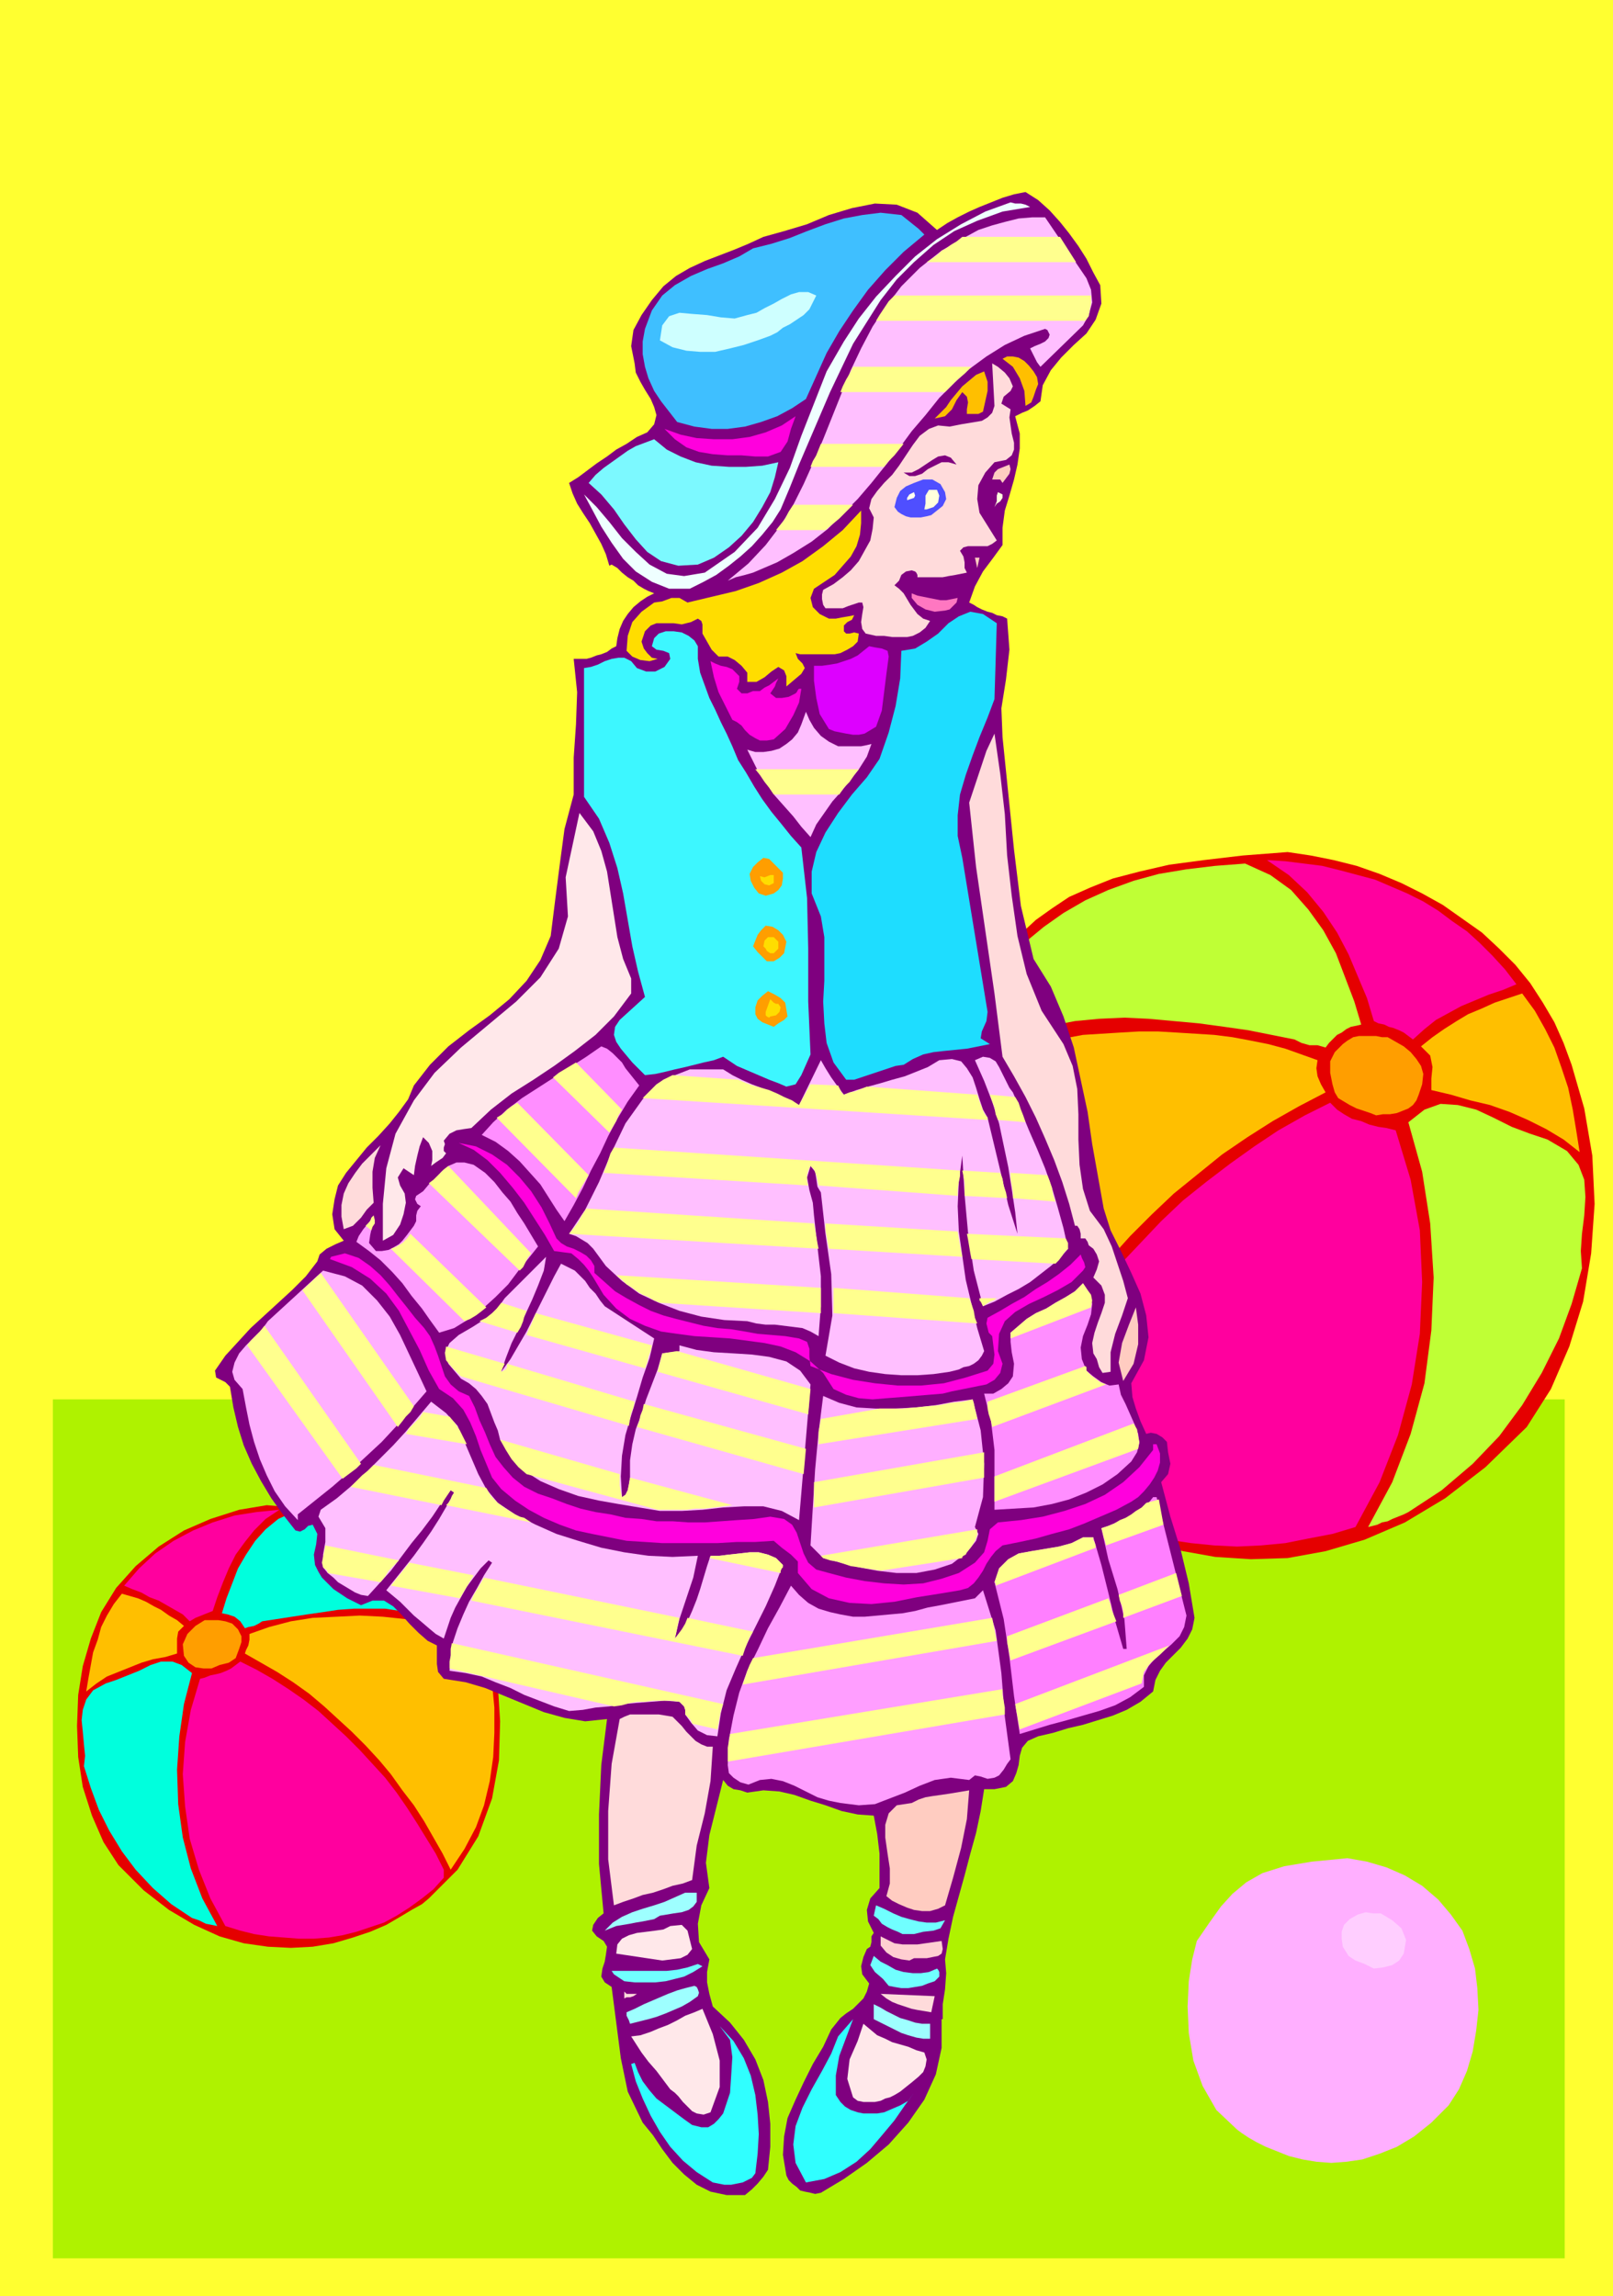 <svg xmlns="http://www.w3.org/2000/svg" fill-rule="evenodd" height="1.997in" preserveAspectRatio="none" stroke-linecap="round" viewBox="0 0 1403 1997" width="1.403in"><style>.pen1{stroke:none}.brush4{fill:#e50000}.brush5{fill:#ff009e}.brush6{fill:#bfff35}.brush7{fill:#ffbf00}.brush8{fill:#ff9e00}.brush9{fill:#0fd}.brush10{fill:#7f007f}.brush13{fill:#ffbfff}.brush14{fill:#ffff8e}.brush16{fill:#ffdbdb}.brush17{fill:#f0d}.brush19{fill:#ffccc1}.brush21{fill:#ffd}.brush23{fill:#fd0}.brush28{fill:#ffe8ea}.brush29{fill:#ff8eff}.brush30{fill:#ff9eff}.brush31{fill:#ffafff}.brush33{fill:#9effff}.brush34{fill:#70ffff}.brush36{fill:#30ffff}</style><path class="pen1" style="fill:#ffff30" d="M0 0h1403v1997H0V0z"/><path class="pen1" style="fill:#aff200" d="M46 1217h1315v747H46v-747z"/><path class="pen1 brush4" d="m815 908-9 38-7 45-3 51 2 54 9 54 18 52 28 47 41 40 10 7 14 9 17 9 20 10 22 10 25 8 27 7 28 5 31 2 32-1 33-6 34-10 35-15 35-21 35-27 36-35 21-33 16-37 12-39 7-42 3-43-2-42-7-41-11-38-7-19-8-18-10-17-11-17-13-16-14-14-15-14-17-12-17-12-18-10-18-9-19-8-20-7-20-5-20-4-20-3-39 3-34 4-30 4-26 6-23 6-20 8-18 8-15 10-14 10-13 12-12 13-11 14-11 15-12 17-13 18-14 19z"/><path class="pen1 brush5" d="m1102 748 19 13 16 15 14 17 12 18 10 19 8 19 8 19 6 20 4 2 5 1 4 2 4 1 5 2 4 2 4 3 4 3 10-9 10-8 11-6 11-6 12-5 12-5 12-4 12-5-10-13-11-12-11-11-11-10-13-9-12-9-13-8-14-7-14-6-14-6-15-4-15-4-16-4-16-2-16-2-16-1z"/><path class="pen1 brush6" d="m810 959 14-17 16-15 17-12 18-10 19-8 20-5 21-4 21-2 22-1 21 1 22 2 22 2 22 3 21 3 20 4 20 4 6 3 7 2h7l7 2 3-4 3-3 4-4 4-2 4-3 4-2 5-1 4-1-6-20-8-21-8-21-11-20-13-18-15-17-18-13-22-10-26 2-25 3-24 4-22 6-22 8-20 9-19 11-17 12-17 14-15 15-14 17-13 19-11 19-11 22-9 23-8 24z"/><path class="pen1 brush7" d="m1236 910 8 8 2 10-1 10v10l17 4 17 5 17 4 17 6 16 7 16 8 15 9 14 11-3-19-3-18-4-19-6-18-6-17-8-16-9-16-11-15-12 4-12 4-11 5-12 5-10 6-11 7-10 7-10 8zm-430 79-2 35-1 34 2 34 5 33 8 32 12 31 15 30 20 27 11-22 12-22 13-22 15-22 15-21 16-21 18-20 18-20 19-19 19-18 21-17 21-17 22-15 22-14 23-13 23-12-4-7-3-7-1-7 1-7-14-5-14-5-15-4-15-3-16-3-16-2-16-1-16-1-17-1h-16l-17 1-16 1-16 1-16 3-15 2-15 3-14 6-13 7-14 9-12 9-11 12-10 12-9 12-7 14z"/><path class="pen1 brush8" d="m1168 908-7 7-4 8v10l2 10 2 7 3 5 5 3 5 3 6 3 6 2 6 2 5 2 6-1h6l6-1 5-2 5-2 4-3 3-4 2-5 3-9 1-9-2-7-4-6-5-6-6-5-7-4-7-4h-5l-5-1h-15l-5 1-5 3-4 3z"/><path class="pen1 brush6" d="m1225 976 12 43 7 45 3 47-2 46-6 46-12 44-16 42-21 39 4-1 4-1 4-2 5-1 4-2 5-2 5-2 4-2 29-19 27-23 23-24 20-27 17-28 15-30 11-30 9-31-1-15 1-15 2-16 1-16-1-15-5-13-10-12-17-10-15-5-16-6-16-8-15-7-16-4-15-1-14 5-14 11z"/><path class="pen1 brush5" d="M876 1245v13l15 16 15 14 17 13 17 11 18 9 19 7 19 7 20 4 20 3 20 2 20 1 21-1 21-2 20-4 21-4 20-6 21-39 16-41 12-44 7-44 2-45-2-45-8-44-13-43-8-2-7-1-8-2-7-3-8-2-7-4-6-4-6-6-22 11-23 13-21 14-21 15-21 16-20 16-19 18-18 19-18 19-17 19-16 21-15 20-14 21-13 21-12 22-11 21z"/><path class="pen1 brush4" d="m423 1412 6 24 4 29 2 32-1 34-6 33-12 33-18 29-25 25-6 5-9 5-10 6-12 7-14 6-15 5-17 5-18 3-19 1-20-1-21-3-21-6-22-10-22-13-22-17-22-22-13-20-10-23-8-25-4-26-1-27 1-27 4-25 7-24 9-23 13-21 17-19 20-17 22-14 23-10 25-8 24-4 24 2 21 2 19 3 17 4 14 4 12 4 11 5 10 6 9 7 8 7 7 8 7 8 8 10 7 10 8 11 9 12z"/><path class="pen1 brush5" d="m243 1313-12 8-10 10-8 10-8 11-6 12-5 12-5 13-4 12-5 2-5 2-5 2-5 3-6-6-7-4-7-4-7-4-8-3-7-4-8-3-7-3 13-15 14-13 16-11 17-9 17-7 19-6 19-3 20-2z"/><path class="pen1 brush9" d="m425 1445-9-11-9-9-10-8-12-6-11-5-13-3-13-2-13-2h-27l-14 1-13 2-14 2-13 2-13 2-13 2-3 2-4 2-5 1-3 1-4-6-5-4-6-2-5-1 4-13 5-13 5-13 7-12 8-12 9-10 11-9 13-6 16 1 16 2 15 3 14 4 13 5 13 5 11 7 11 8 11 8 9 10 9 10 8 12 7 12 6 13 6 15 5 15z"/><path class="pen1 brush7" d="m160 1414-5 5-1 6v13l-10 3-11 2-10 3-10 4-10 4-10 4-9 6-9 7 2-12 2-11 2-11 4-11 3-11 5-10 6-10 7-9 7 2 7 2 7 3 7 4 6 3 7 5 7 4 6 5zm268 50 2 21v22l-1 21-3 21-5 21-7 19-10 19-12 18-7-14-8-14-8-14-9-14-10-13-10-14-10-12-12-13-12-12-12-11-12-11-13-11-14-10-14-9-14-8-14-8 1-3 2-4 1-5v-5l17-6 19-5 19-3 21-1 20-1 20 1 19 2 19 4 9 4 8 4 9 6 7 7 7 7 7 8 5 8 5 8z"/><path class="pen1 brush8" d="m202 1412 5 5 3 6v5l-2 6-3 8-6 4-8 2-7 3h-7l-7-1-6-4-4-6-1-10 4-9 7-7 8-5h12l6 1 6 2z"/><path class="pen1 brush9" d="m167 1455-7 27-4 28-2 29 1 30 4 29 7 27 10 26 13 24-5-1-5-1-6-3-6-2-18-12-16-14-15-16-12-16-11-18-9-18-7-19-6-19 1-9-1-10-1-11-1-10 1-9 3-9 6-8 11-6 9-3 10-4 10-4 10-5 9-3h10l8 3 9 7z"/><path class="pen1 brush5" d="M386 1626v7l-9 10-10 8-11 8-11 7-11 6-12 4-12 4-12 3-12 2-13 1h-13l-13-1-13-1-13-2-12-3-13-4-13-24-10-25-8-27-4-28-2-28 2-28 5-28 8-27 4-1 5-2 5-1 4-1 5-2 4-2 4-3 4-3 14 7 14 8 14 9 13 9 13 10 12 11 12 11 12 12 11 12 11 12 10 13 9 13 9 14 8 13 8 13 7 14z"/><path class="pen1 brush10" d="m957 248 1 16-5 14-8 12-11 10-11 11-9 11-7 13-2 14-5 4-6 4-5 2-6 3 4 15v13l-2 14-3 13-4 14-4 13-2 15v15l-8 11-9 12-7 13-5 14 4 2 3 2 4 2 5 2 4 1 4 2 5 1 4 2 2 27-3 26-4 25 1 25 5 49 5 49 6 49 11 46 15 24 11 26 9 27 6 28 6 28 4 28 5 28 5 28 6 19 9 18 9 19 8 18 5 19 2 19-4 20-11 20 1 12 3 10 4 11 5 11 4-1 5 1 5 3 4 4 1 9 2 10-2 9-6 7 8 30 9 29 7 29 5 30-2 10-4 8-6 8-6 6-7 7-5 7-4 8-2 10-11 9-12 7-12 5-13 4-13 4-13 3-13 4-13 3-9 4-5 6-2 7-1 8-2 7-3 7-6 5-10 2h-9l-3 19-4 19-5 18-5 19-5 18-5 18-4 19-3 18 1 12-1 14-2 13v13h-1v25l-5 23-10 22-14 20-17 19-19 16-20 14-20 12-5 1-4-1-5-1-4-1-3-3-4-3-3-3-2-4-3-18 1-16 3-16 7-16 7-15 8-16 9-15 7-15 4-5 4-5 5-4 6-4 5-5 4-4 3-6 2-7-6-8-1-7 2-8 3-7 3-2 1-4v-5l2-3-5-10-1-10 3-10 8-9v-30l-2-17-3-16-14-1-14-3-14-5-13-4-14-5-13-3-14-1-14 2-6-2-6-1-5-3-4-5-6 24-6 24-3 24 3 22-7 15-3 16 1 16 9 15-2 11v9l2 10 3 11 15 14 12 15 10 17 7 18 4 19 2 19v20l-2 20-4 6-5 6-5 5-6 5h-16l-14-3-12-6-11-9-10-10-9-12-8-12-9-11-13-27-6-29-4-31-4-31-6-4-3-5 1-7 2-6 1-6 1-7-3-5-6-4-4-5 1-5 4-6 5-4-4-43v-43l2-43 5-40-19 2-18-3-18-5-17-7-17-7-17-7-17-5-19-3-5-6-1-7v-16l-8-4-8-7-8-8-7-8-7-7-8-5h-10l-10 4-6-3-6-3-6-4-6-4-5-5-5-5-3-5-3-6-1-9 2-9 1-9-4-8-4 1-3 3-4 2-4-1-11-14-10-14-9-15-8-15-7-16-5-16-4-17-3-18-4-4-4-2-4-2-1-6 9-13 11-12 11-12 12-11 12-11 12-11 12-12 10-13 2-6 6-5 8-4 7-3-8-10-2-13 2-13 3-12 7-11 9-11 9-11 10-10 10-11 8-10 8-11 5-12 14-18 16-16 18-14 18-13 17-14 15-16 12-18 9-21 4-32 4-31 4-30 8-30v-32l2-29 1-28-3-29h11l4-1 5-2 4-1 5-2 4-3 4-2 1-7 2-8 3-7 4-6 5-6 6-5 6-4 6-3-5-2-4-2-5-3-4-4-5-3-5-4-4-4-5-3-2 1-3-10-4-9-5-9-5-9-6-9-5-8-4-9-3-9 8-5 8-6 8-6 9-6 8-6 9-5 9-6 9-4 6-7 2-8-2-7-3-7-5-8-4-7-4-8-1-8-3-15 2-14 7-13 9-13 10-12 11-9 12-7 13-6 13-5 13-5 12-5 13-6 18-5 20-6 19-8 20-6 20-4 19 1 18 7 17 15 9-6 9-5 10-5 9-4 10-4 10-4 10-3 10-2 11 7 10 9 9 10 8 10 8 11 7 11 6 12 6 11z"/><path class="pen1" style="fill:#efffff" d="m896 180-24 4-22 8-20 9-18 12-17 15-15 15-14 18-12 19-12 19-10 21-10 21-9 21-9 21-9 21-8 20-8 19-7 11-9 11-9 10-10 9-10 8-11 8-11 6-12 6h-18l-15-6-14-9-11-11-10-14-9-14-8-15-7-13 11 11 11 13 11 14 12 12 12 11 15 8 15 2 18-3 26-18 20-21 15-25 13-27 10-28 11-28 11-28 15-26 13-20 15-19 17-18 17-17 19-15 21-13 21-11 22-8 4 1h5l4 1 4 2z"/><path class="pen1" style="fill:#3fbfff" d="m804 204-18 15-16 16-15 17-13 18-12 18-11 19-9 20-9 20-12 8-13 7-14 5-14 4-15 2h-14l-15-2-15-4-7-9-7-9-6-9-5-11-3-10-2-11v-11l2-11 6-16 9-13 11-9 14-8 14-6 14-5 14-6 12-7 16-4 16-5 15-6 16-6 16-5 16-3 16-2 18 2 5 4 5 4 5 4 5 5z"/><path class="pen1 brush13" d="m945 242 4 10 1 11-3 11-5 9-37 36-3-4-2-4-2-4-2-4 4-2 5-2 4-2 3-3 1-3-1-2-1-2-2-1-18 6-17 8-16 10-15 11-13 12-13 13-12 15-12 14-11 15-12 15-12 15-12 14-13 13-13 13-14 11-16 10-7 4-7 4-7 3-7 3-7 3-7 2-8 2-7 3 18-15 15-16 13-17 11-18 9-18 9-20 8-19 8-20 8-20 8-20 9-19 10-19 12-18 13-17 16-16 19-15 10-6 11-6 11-6 12-4 11-3 12-3 12-1h11l36 53z"/><path class="pen1 brush14" d="M837 206h85l14 22H806l3-2 3-2 4-3 3-3 4-2 4-3 5-3 5-4zm-59 51h171v7l-1 5-1 6-3 4H762l3-5 4-6 4-6 5-5zm-36 62h103l-6 6-6 5-6 6-5 5h-91l2-5 3-6 3-5 3-6zm-28 67h72l-4 5-4 5-5 5-4 5h-64l2-5 3-5 2-5 2-5zm-24 53h52l-6 6-6 6-6 5-6 5h-43l4-5 4-5 3-6 4-6z"/><path class="pen1" style="fill:#ceffff" d="m710 257-3 6-3 6-5 5-6 4-6 4-6 3-5 4-6 3-11 4-12 4-12 3-13 3h-13l-12-1-12-3-11-6 2-13 6-8 9-3 11 1 13 1 12 2 12 1 11-3 8-2 7-4 8-4 7-4 8-4 7-2h8l7 3z"/><path class="pen1 brush7" d="m903 334-2 5-2 6-2 5-5 3-1-13-4-11-6-10-9-7 4-2h5l5 1 5 3 4 4 4 5 3 5 1 6z"/><path class="pen1 brush16" d="m881 336-2 4-6 5-2 6 8 5-1 7 1 7 1 7 2 8v6l-2 5-5 4-10 2-8 9-6 11-1 12 2 12 15 24-4 3-4 2h-17l-4 1-3 3 3 5 1 5v5l2 4-5 1-5 1-6 1-5 1h-22v-2l-1-2-1-1-3-1-5 1-4 3-2 5-4 4 4 3 4 4 3 5 3 5 3 4 3 4 5 4 6 2-4 6-5 4-6 3-5 1h-13l-7-1h-7l-9-2-3-4-1-6 1-7 1-6-1-4h-3l-9 3-5 2h-15l-2-3-1-5v-4l1-4 9-5 8-6 7-6 7-8 5-9 5-9 2-10 1-10-4-8 2-8 5-7 6-7 7-7 6-8 6-9 6-9 6-8 8-6 8-3 10 1 5-1 5-1 6-1 6-1 6-1 5-3 4-4 2-6-2-37 5 3 6 5 4 5 3 7z"/><path class="pen1 brush7" d="m856 323 3 9v8l-2 9-2 9-4 2h-10v-4l1-6-1-5-4-4-5 7-4 8-6 6-9 2 5-5 5-5 4-6 5-6 5-6 6-5 6-5 7-3z"/><path class="pen1 brush17" d="M668 397h-11l-12-1h-12l-13-1-12-2-11-4-10-7-9-9 14 5 14 3 15 1h16l15-2 14-4 14-6 12-8-4 11-3 11-6 9-11 4z"/><path class="pen1" style="fill:#7cf9ff" d="m677 402-3 13-4 13-7 13-8 13-10 12-11 10-13 9-14 6-17 1-15-4-12-8-10-11-10-13-9-13-11-13-11-10 6-7 7-6 7-5 7-5 7-5 7-4 8-3 8-3 11 9 12 6 13 5 14 3 15 1h15l14-1 14-3z"/><path class="pen1 brush10" d="m832 404-7-2h-6l-6 3-6 3-5 4-6 2h-5l-5-3h7l6-3 6-4 6-4 5-3 6-1 5 2 5 6z"/><path class="pen1 brush19" d="m878 404 1 4-1 4-3 4-3 4-2-3h-7l2-6 3-3 5-2 5-2z"/><path class="pen1" style="fill:#4f4fff" d="m822 428 1 6-3 6-5 4-5 4-4 1-5 1h-9l-4-1-4-2-3-2-3-4 2-8 3-6 5-4 7-3 8-3h8l7 4 4 7z"/><path class="pen1 brush21" d="m815 426 2 5-1 6-4 4-6 2h-2l1-5v-7l3-5h7z"/><path class="pen1" style="fill:#ffffef" d="m795 428 1 3-1 2-3 1-3 1v-2l2-3 2-1 2-1z"/><path class="pen1 brush21" d="M872 430v3l-2 3-3 2-2 3 2-5v-5l1-3 4 2z"/><path class="pen1 brush23" d="m708 512-3 8 2 8 6 6 8 4h6l5-1 6-1 5-1-2 4-4 2-3 3v5l2 2h3l4-1 4 1-1 7-4 4-5 3-6 3-5 1h-30l-4-1 2 5 4 4 2 4-3 5-13 11v-9l-2-5-5-3-6 4-6 5-7 4h-8v-8l-5-6-6-5-6-3h-8l-6-6-4-7-4-7v-8l-1-3-3-2-6 3-8 2-7-1h-15l-5 2-5 5-3 9 2 6 3 4 4 4 5 1-7 2-8-1-7-3-5-5 1-13 4-12 8-9 11-8 7-1 8-3h7l7 4 21-5 21-5 20-7 20-9 18-10 18-13 17-14 16-17v11l-1 10-3 10-5 9-7 8-7 8-9 6-9 6z"/><path class="pen1 brush19" d="m850 494-2-9h4l-2 9z"/><path class="pen1" style="fill:#ff77c1" d="m833 520-1 4-3 3-3 3-4 1-9 1-8-2-7-4-5-6v-4l5 2 5 1 5 1 5 1 5 1h5l5-1 5-1z"/><path class="pen1" style="fill:#1eddff" d="m865 608-6 16-7 17-6 16-6 17-5 17-2 18v18l4 19 22 134-1 8-4 9-1 6 8 5-10 2-10 2-10 1-10 1-9 1-9 2-9 4-8 5-7 1-6 2-6 2-6 2-6 2-6 2-6 2h-7l-11-15-6-17-2-17-1-19 1-18v-38l-3-18-8-20v-19l4-17 8-17 11-17 12-16 13-15 11-16 8-23 6-23 4-24 1-24 12-2 10-6 10-7 9-9 9-6 10-4 11 2 12 8-2 66z"/><path class="pen1" style="fill:#3df7ff" d="M607 562v11l2 12 4 11 4 11 5 10 5 11 5 10 5 11 5 12 7 11 7 12 7 11 8 11 9 11 8 10 9 10 5 44 1 44v46l2 46-4 9-4 9-5 8-8 2-7-3-8-3-7-3-7-3-7-3-7-3-6-4-6-4-8 3-9 2-8 2-8 2-9 2-8 2-9 2-9 1-5-5-6-6-5-6-5-6-4-6-2-6 1-7 4-6 22-20-6-22-5-22-4-23-4-23-5-22-7-22-9-21-13-19V581l6-1 6-2 6-3 6-2 6-1h5l6 3 5 6 8 3h8l8-4 5-7-1-5-5-2-6-1-4-3 2-7 4-4 6-2h7l7 1 6 3 5 4 3 5z"/><path class="pen1" style="fill:#d0f" d="m773 571-2 15-2 16-2 16-5 14-5 3-5 3-5 1h-5l-6-1-5-1-5-1-5-2-8-13-3-14-2-15v-13h7l7-1 6-1 6-2 6-2 6-3 5-4 5-4 5 1 6 1 5 2 1 5z"/><path class="pen1 brush17" d="m641 599 4 4h5l5-2h6l4-3 4-2 4-3 4-3-2 4-1 3-2 3-2 3 5 4h5l6-1 6-3 1-1 1-2 1-1h2l-2 12-5 11-7 12-10 9-6 1h-6l-4-2-5-3-4-4-3-4-4-3-4-2-6-12-6-12-4-13-3-14 4 2 5 2 5 1 5 2 3 3 3 3v5l-2 6z"/><path class="pen1 brush13" d="m721 645 4 2 4 2h20l5-1 4-1-4 11-7 11-7 9-8 10-8 9-7 10-7 10-5 11-8-9-7-9-8-9-8-9-7-10-7-10-5-10-5-10 7 2h7l7-1 7-2 6-4 5-4 5-6 3-7 4-11 3 7 4 7 6 7 7 5z"/><path class="pen1 brush14" d="M657 669h90l-4 5-4 6-5 5-4 6h-57l-4-6-4-5-4-6-4-5z"/><path class="pen1 brush16" d="m925 908 8 19 4 20 1 22v22l1 22 3 21 6 19 12 16 7 15 5 15 5 15 4 15-5 15-6 16-4 16v17l-7 1-3-5-2-7-3-5-1-9 2-9 3-9 3-8 3-9v-7l-3-8-7-7 3-7 2-7-2-6-3-5-4-3-1-3-2-3h-4v-4l-1-4-2-3h-2l-5-19-6-19-7-19-8-19-8-18-9-18-10-18-10-17-7-55-8-55-8-55-6-56 5-15 5-15 5-15 7-15 5 35 4 35 2 36 4 35 5 35 8 33 13 32 19 29z"/><path class="pen1 brush28" d="M549 851v13l-15 20-16 16-18 14-18 13-18 12-19 12-18 14-17 16-7 1-6 1-6 3-5 6 1 3-1 3v3l2 2-3 4-3 2-3 2-4 3 1-5v-8l-3-7-5-5-3 8-2 8-2 9-1 8-9-6-5 8 2 7 4 7 1 8-2 10-3 9-6 9-9 5v-32l3-31 8-30 16-29 18-24 23-22 24-20 24-20 21-21 16-25 8-28-2-34 12-56 12 16 7 17 5 18 3 19 3 19 3 19 5 19 7 17z"/><path class="pen1 brush8" d="M681 759v5l-1 6-3 4-4 3-7 2-6-2-4-5-3-6-1-6 3-6 4-4 5-4 5 1 4 4 4 4 4 4z"/><path class="pen1 brush23" d="m673 768-4 2-4-1-3-3-1-4 4 1 5-2h3v7z"/><path class="pen1 brush8" d="m684 819-1 5-1 5-4 4-5 3h-6l-4-4-4-4-4-5 2-5 2-5 3-4 4-4 6 1 5 3 4 4 3 6z"/><path class="pen1 brush23" d="M677 819v6l-2 2-2 2h-3l-3-2-1-2-2-2 1-5 3-3h5l4 4z"/><path class="pen1 brush8" d="m684 878 1 6-3 3-5 3-4 3-5-2-5-2-4-3-2-4v-6l2-6 4-4 5-4 6 3 5 3 4 4 1 6z"/><path class="pen1 brush23" d="m677 873 2 3-1 4-3 3-5 1-1 1-2-1-1-1v-3l4-11 2 2 1 1 2 1h2z"/><path class="pen1 brush29" d="m556 944-10 14-9 15-8 15-7 15-8 15-7 15-8 15-8 14-7-10-7-11-7-11-9-10-9-10-10-9-11-8-12-6 10-11 12-11 13-10 14-9 14-9 14-9 14-9 13-9 5 2 5 4 4 4 4 4 3 5 4 5 4 5 4 5z"/><path class="pen1 brush14" d="m501 924 40 41-3 5-2 5-3 5-3 5-49-48 5-4 5-3 5-3 5-3zm-51 35 62 63-3 5-3 5-3 5-2 5-69-70 5-3 4-4 4-3 5-3z"/><path class="pen1 brush13" d="m881 950 7 16 7 17 7 16 7 17 6 17 5 17 5 18 4 18-7 8-8 7-9 7-9 7-10 6-10 5-11 6-10 4-8-31-5-33-3-33-2-34-3 22-1 22 1 22 3 21 3 21 5 21 5 21 6 20-2 4-3 4-4 3-4 2-5 1-4 2-4 1-4 1-14 2-14 1h-14l-14-1-14-2-13-3-13-5-12-6 6-35-1-36-5-35-4-36-3-5-1-7-1-6-4-5-3 10 2 11 3 11 1 11 3 27 3 26v26l-2 26-7-4-7-3-8-1-8-1-8-1h-8l-8-1-8-2-20-1-20-3-19-5-18-7-17-8-15-11-14-13-11-15-5-5-5-3-5-3-6-2 14-21 12-24 11-26 12-25 15-21 18-17 23-9h29l8 5 8 4 9 4 8 3 8 3 9 4 8 4 8 4 19-39 4 7 5 8 5 7 6 8 11-4 10-3 11-3 10-3 11-3 10-4 10-4 10-6 11-1 8 2 5 6 5 8 3 9 3 10 3 9 4 7 6 25 6 25 6 26 8 25-2-19-3-20-3-19-4-19-4-19-6-19-7-18-8-18 7-3 6 1 5 3 3 5 3 6 3 6 3 6 3 4z"/><path class="pen1 brush14" d="m585 935 57 4 7 3 6 2 7 2 7 2 7 3 6 3 7 3 6 4 10-18 24 1 1 2 1 2 1 2 2 2 5-2 5-1 5-2 5-2 96 7 2 6 2 5 2 5 3 4v2l-300-19 6-6 6-6 6-4 8-4zm276 17 22 2 3 5 2 6 2 5 2 6-24-2-2-5-1-6-2-5-2-6zm-327 46 301 20v5l-1 5-1 6v6l-121-9-1-5-1-4-2-5-3-3-2 4-1 4v5l1 4-178-11 2-5 2-6 2-6 3-5zm303 20 33 2 2 5 1 6 2 6 1 5-37-2v-11l-1-6-1-5zm42 2 32 2 2 5 2 6 1 6 2 6-37-3v-5l-1-6-1-6v-5zm-369 31 198 13 1 5 1 6 1 6 1 5-217-13 4-5 4-5 3-6 4-6zm208 13 115 7 1 6 1 6 1 5 1 5-116-7-1-5-1-6-1-5v-6zm123 9 86 4 1 2 1 2v5l-3 3-2 3-3 4-3 3-73-4-1-5-1-6-1-6-1-5zm-305 36 178 11v22l-140-9-5-2-5-3-5-2-5-3-4-3-5-3-4-4-5-4zm189 11 118 9 2 5 2 6 1 6 2 5-125-9v-22zm127 9h15l-3 2-3 1-3 2-3 2-1-2-1-2-1-1v-2z"/><path class="pen1 brush17" d="m484 1077 4 4 5 3 6 2 6 3 5 3 4 4 3 5v6l9 8 9 8 10 6 11 6 10 5 11 4 11 3 12 3 12 3 12 2 12 1 12 2 11 2 12 1 12 1 12 2 7 3 2 6v7l1 8 18 7 19 5 19 3 20 2h20l20-2 19-5 19-6 5-6 1-8-1-8-1-8-3-3-1-4-1-4 1-5 11-6 10-6 11-6 10-7 10-6 10-7 10-8 9-9 1 3 2 4 1 4-2 3-10 10-12 7-12 6-13 6-12 7-9 8-5 11-1 15 4 11-2 8-5 6-7 4-10 2-10 2-10 2-8 2-12 1-12 1-12 1-13 1-12 1-12-1-11-3-11-5-9-14-11-10-13-8-13-5-14-3-15-2-15-2-15-1-16-1-15-2-14-2-14-5-13-6-12-9-11-12-9-15-4-6-4-5-5-5-6-5-15-2-8-14-9-14-9-14-10-13-11-13-11-11-12-9-13-6 15 3 14 7 13 9 11 11 10 12 9 14 7 14 6 13z"/><path class="pen1 brush16" d="m325 1046-6 6-5 7-7 7-8 3-2-11v-10l2-10 4-9 6-9 6-8 8-8 8-8-5 11-2 12v14l1 13z"/><path class="pen1 brush30" d="m468 1084-8 10-9 11-9 12-11 11-11 10-12 9-13 8-13 4-8-11-7-10-9-11-8-11-9-10-10-10-10-8-11-8 2-5 4-6 5-6 4-6-1 8-2 9-1 7 6 7h5l6-1 4-2 5-3 3-3 4-5 3-4 3-4 2-4v-5l1-4 3-4-3-2-1-2-1-2 1-3 6-4 5-6 6-5 5-6 6-5 7-3h7l8 2 10 7 8 8 7 9 7 8 6 10 6 9 6 10 6 10z"/><path class="pen1 brush14" d="m390 1014 72 76-3 4-2 4-2 4-3 3-79-76 4-3 5-5 4-4 4-3zm-33 59 66 64-5 4-4 3-5 3-5 2-64-63 5-2 5-3 4-4 3-4zm-34-3-5-4 2-2 2-2 1-3 2-2 1 4v3l-2 3-1 3z"/><path class="pen1 brush17" d="m369 1155 5 7 4 9 3 8 3 9 3 9 5 7 7 6 9 4 5 10 4 11 5 11 4 10 5 11 7 9 8 9 10 8 12 6 12 4 13 5 12 4 13 3 13 2 13 3 14 1 13 2h14l14 1h14l14-1 14-1 15-1 14-2 12 2 7 5 4 7 3 9 3 9 4 8 7 6 11 3 15 4 16 3 17 2 17 1 17-1 16-4 15-5 14-9 8-9 3-10 2-10 7-6 20-2 19-3 19-5 18-6 17-8 16-11 14-13 12-15v-5h3l3 8v8l-2 7-3 6-4 6-5 6-5 5-6 4-13 7-14 6-14 6-13 5-15 4-14 4-14 3-15 3-6 5-4 5-4 6-3 6-4 6-4 5-5 4-7 2-18 3-19 3-20 4-20 2-19-1-18-4-15-8-12-14v-10l-6-6-8-6-7-6-16 1h-16l-17 1h-48l-15-1-16-1-15-3-15-3-14-3-14-5-14-6-13-7-12-8-12-10-8-10-5-12-5-12-4-12-5-12-6-11-9-10-12-8-9-16-8-18-9-17-9-17-11-15-14-13-16-10-19-7 1-2 4-1 4-1 4-1 12 4 10 7 9 8 8 9 7 9 8 10 7 9 8 9z"/><path class="pen1 brush13" d="m436 1193 8-11 7-12 7-12 6-12 6-12 6-12 6-12 6-11 6 3 6 3 5 5 4 4 4 6 5 5 4 6 4 5 43 28-4 17-6 17-5 17-5 16-5 17-3 18-1 18 1 18 3-2 2-4 1-5 1-6v-15l2-14 3-13 5-13 4-13 5-13 5-13 4-14 15-2v-5l15 4 15 2 17 1 16 1 15 2 15 4 12 8 9 12-10 118-15-8-16-4h-17l-18 1-18 2-18 1h-19l-18-3-18-3-17-3-18-4-17-6-16-7-14-9-12-12-9-15-2-8-3-7-3-8-3-8-5-7-5-6-6-5-7-4-11-13-3-10 4-8 8-7 12-7 11-7 10-8 7-10 36-36-2 12-5 13-5 12-6 13-6 13-6 12-5 13-4 12z"/><path class="pen1 brush14" d="m388 1171 51 15-1 2-1 2-1 2v1l2-1 2-1 1-2v-3l111 33-1 5-2 5-1 5-1 6-146-43-8-8-5-6-1-6 1-6zm172 50 141 39-2 22-145-41 2-5 1-5 2-5 1-5zm-124-88 22 7-2 5-1 4-2 5-3 5-33-10 6-3 5-4 4-4 4-5zm30 9-2 5-2 5-2 4-2 5 103 29 2-5 1-5 2-5 1-5-101-28zm123 33 116 33-2 22-131-37 1-4 1-4 1-4 1-4 13-2zm-154 77 104 30v10l1 5 1 5 3-2 2-4 1-5 1-6 89 24-8 1-8 1-8 1h-8l-8 1h-25l-114-31-7-6-6-7-5-8-5-9z"/><path class="pen1 brush31" d="m371 1210-13 15-13 15-13 14-14 13-14 13-15 13-15 12-15 12v5l-11-12-9-13-7-14-6-14-5-15-4-15-3-15-3-16-7-8-2-7 2-8 4-8 6-7 7-7 7-7 5-7 48-44 19 5 15 8 13 13 11 14 9 16 8 17 8 17 7 15z"/><path class="pen1 brush14" d="m279 1107 81 116-3 5-4 4-3 4-4 5-83-119 16-15zm-49 46 84 120-4 4-4 3-4 3-4 3-83-116 3-4 4-4 4-4 4-5z"/><path class="pen1 brush29" d="m945 1192 6 5 7 5 7 3 8-1 2 9 4 8 4 9 4 9 3 8 1 8-2 8-5 8-12 11-13 9-14 7-15 6-15 4-16 3-17 1-17 1v-52l-3-25-6-24h8l7-4 6-5 4-6 1-11-2-10-1-9v-8l7-6 7-6 8-5 9-4 8-5 9-5 8-5 7-7 6 9 2 9-1 9-3 9-4 10-2 10 1 10 4 10z"/><path class="pen1 brush14" d="m865 1284 121-46 3 5 1 6 1 5-1 6-125 46v-22zm-6-65 85-31 1 1v3l4 4 4 3 4 3 5 2-99 37-1-5-2-6-1-5v-6zm90-82-70 27v-5l7-6 7-6 8-5 9-4 8-5 9-5 8-5 7-7 4 6 3 4 1 5-1 6z"/><path class="pen1 brush19" d="m977 1201-4-16 3-17 6-16 6-15 2 15v17l-4 17-9 15z"/><path class="pen1 brush31" d="m846 1217 7 27 3 29-1 29-7 26 3 6-2 6-4 5-4 5-13 10-15 5-16 3h-17l-17-2-16-3-16-4-15-4-11-11 2-33 2-33 3-32 4-32 14 6 15 4 17 1h17l18-1 17-2 16-3 16-2z"/><path class="pen1 brush14" d="m714 1234 51-9h20l11-1 10-1 11-1 10-2 10-1 9-2 1 3 1 5 1 4 1 5-138 22v-11l1-5 1-6zm-6 55 148-26v22l-148 26v-22zm6 64 136-23v5l-2 5-3 5-4 5-1 2-2 1-1 1v1l-71 11-6-1-7-1-6-1-7-1-6-2-6-2-6-1-6-2-2-2z"/><path class="pen1 brush13" d="m448 1317 18 9 18 8 19 6 20 6 20 4 21 3 21 1 22-1-4 19-6 18-6 18-4 17 6-7 5-8 4-9 4-10 3-9 3-10 3-10 3-9h8l8-1 9-1 9-1h8l8 2 7 3 6 6-7 18-8 18-9 18-9 18-8 18-8 19-5 20-3 20-9-1-8-4-6-7-5-7v-4l-1-3-2-2-2-2-13-1-12 1-13 1-11 1-12 2-12 1-11 2-12 1-13-4-13-5-13-5-12-6-13-5-12-5-14-3-14-2 1-12 2-13 4-12 5-12 5-11 7-12 6-11 7-11-3-2-7 7-6 8-6 8-5 9-5 9-4 9-3 9-3 9-7-4-6-5-7-6-6-5-6-6-6-6-6-5-6-5 8-10 8-10 8-10 8-11 7-10 7-11 7-12 6-11-3-2-8 11-8 12-9 12-9 11-9 12-9 12-10 11-10 11-6-1-5-2-5-3-5-3-5-3-4-4-5-4-4-5v-11l2-11v-12l-6-10 2-6 14-10 13-11 12-11 12-12 12-12 11-12 11-13 11-13 13 10 10 11 6 14 6 14 6 14 7 13 10 12 15 10z"/><path class="pen1 brush14" d="m368 1228 23 4 5 6 4 6 3 6 3 6-53-9 3-5 5-5 4-4 3-5zm-43 46 98 20 4 7 6 6 7 5 8 5 4 2 4 1 3 2 3 2-74-15 2-2 2-3 1-3 2-3-3-2-2 3-2 3-2 3-2 4-79-16 5-5 5-5 5-4 5-5zm354 94-62-13 1-1v-1h8l8-1 9-1 9-1h8l8 2 7 3 6 6v2l-1 1-1 2v2zm-72-15h-1 1zm-324-9 64 13-5 5-4 4-3 5-4 5-46-8v-1l-1-2-2-1-1-1-1-4 1-5 1-5 1-5zm73 15-4 5-4 5-4 5-4 5 60 11 3-5 3-5 3-5 3-5-56-11zm65 13 170 35-1 4-1 5-1 5-1 4 3-4 3-4 3-5 2-5 57 12-3 5-2 5-2 5-2 6-236-48 2-5 3-5 3-5 3-5zm-28 57 236 53-2 6-1 5-1 6-1 5-22-5-1-3-2-2-1-1-2-2v-4l-1-3-2-2-2-2-8-1h-15l-7 1h-7l-6 1-7 2-7 1-143-33v-6l1-5v-6l1-5z"/><path class="pen1" style="fill:#ff7fff" d="m1032 1405-2 10-4 8-7 7-7 6-7 6-6 7-4 8v10l-12 9-13 7-14 5-14 4-14 4-15 4-13 4-13 4-5-33-4-34-5-33-8-32 4-12 8-8 9-5 11-2 12-2 12-2 11-3 10-5h9l7 24 6 24 6 25 7 24h3l-2-26-6-26-8-26-6-27 6-2 7-3 6-2 6-4 5-3 6-4 5-4 4-5h3l26 103z"/><path class="pen1 brush14" d="m883 1482 134-51-8 8-8 7-6 8-2 10-106 40-1-5-1-6-1-5-1-6zm-7-59 88-33 2 5 1 5 2 5 2 5-92 34-1-5-1-6-1-5v-5zm97-36 50-19 5 20-51 19v-5l-1-5-2-5-1-5zm24-80 11-3 4 22-50 18-1-4-1-3-1-4-1-4 6-2 5-2 5-3 5-2 5-3 4-3 5-3 4-4zm-44 39-87 33v-2l-1-1 4-12 8-8 9-5 11-2 12-2 12-2 11-3 10-5h9v2l1 2 1 3v2z"/><path class="pen1 brush30" d="m848 1390 7-7 11 35 5 37 3 38 5 37-3 4-3 5-4 5-4 2-6 1-6-2-5-1-5 4-16-2-14 2-13 5-13 6-13 5-13 5-14 1-16-2-10-2-10-3-10-5-10-5-10-4-10-2-10 1-10 4-7-2-6-4-4-4-1-7 1-22 4-21 5-20 7-19 9-18 9-19 10-18 10-19 7 8 8 7 9 5 10 3 9 2 11 2h10l11-1 11-1 11-1 11-2 11-3 11-2 10-2 10-2 10-2z"/><path class="pen1 brush14" d="m655 1442 208-35 1 5 1 5 1 5 1 5-221 38 2-6 2-6 2-5 3-6zm-20 66 237-39v5l1 5 1 6v6l-241 41v-12l1-6 1-6z"/><path class="pen1 brush16" d="m585 1493 4 4 4 4 4 5 4 4 4 4 5 3 5 2h5l-2 30-5 28-7 28-4 30-8 3-9 2-8 3-9 3-9 2-8 3-9 3-8 3-5-40v-42l3-41 7-39 4-2 5-2h25l6 1 6 1z"/><path class="pen1 brush19" d="m822 1657-6 3-7 2h-7l-7-1-6-2-7-3-6-3-5-4 3-11v-13l-2-13-2-14v-11l3-10 7-7 13-2 6-3 6-2 6-1 7-1 7-1 6-1 6-1 6-1-2 25-5 25-7 26-7 24z"/><path class="pen1 brush33" d="M606 1646v8l-3 4-4 3-6 2-7 1-6 1-6 1-5 3-5 1-5 1-6 1-5 1-6 1-6 1-5 2-5 2 7-7 8-5 9-4 9-3 10-3 9-3 9-4 9-4h10z"/><path class="pen1 brush34" d="m822 1670-4 7-6 2-9 1-8 2h-10l-4-2-5-2-4-2-5-3-3-4-4-3 2-9 7 3 8 4 7 3 7 2 8 2 7 1h8l8-2z"/><path class="pen1 brush28" d="m602 1695-4 5-6 3-8 1-8 1-40-6 1-8 4-5 6-3 7-2 8-1 8-1 7-1 6-3 10-1 5 5 2 8 2 8z"/><path class="pen1" style="fill:#ffced1" d="m819 1688 1 7-1 4-3 2-5 1-5 1h-11l-4 2-7-1-7-2-6-4-5-6v-8l6 3 6 3 7 1h13l7-1 7-1 7-1z"/><path class="pen1 brush34" d="m815 1712 1 1 1 2v4l-4 4-6 2-5 2-6 1-6 1h-6l-6-1-5-1-5-6-7-6-4-6 3-8 6 5 6 3 7 4 7 2 8 1h7l7-1 7-3zm-204-2-8 5-8 4-8 2-8 2-9 1h-18l-9-1-3-2-3-2-3-2-2-3h48l9-1 9-2 9-3 4 2z"/><path class="pen1 brush33" d="m607 1736-7 5-7 4-7 3-7 3-8 3-7 2-8 2-8 2-1-3-1-2-1-2v-3l7-3 8-4 7-3 7-3 7-3 8-3 7-2 8-2 2 1 1 2 1 3-1 3z"/><path class="pen1 brush16" d="m554 1734-3 2-3 1h-3l-2 1v-6l2 2h9zm256 16-6-1-6-1-5-1-6-2-6-2-5-2-5-3-5-4 47 2-3 14z"/><path class="pen1 brush33" d="M809 1760v13h-6l-6-1-7-2-6-2-6-3-6-3-6-3-6-3v-13l6 3 5 3 6 3 6 3 7 2 6 2 6 1h7z"/><path class="pen1 brush28" d="m611 1747 9 22 6 23v23l-8 22-6 2-6-1-4-2-4-4-4-4-4-5-3-3-4-3-6-8-6-8-7-8-6-8-9-14 8-1 9-3 7-3 8-3 8-4 7-4 8-3 7-3z"/><path class="pen1 brush36" d="m727 1822 4 6 4 4 5 3 6 2 5 1h12l6-1 7-3 7-3 7-4 5-7-8 11-9 13-10 12-11 13-12 11-14 9-14 6-16 3-9-17-2-16 2-16 6-16 8-16 9-16 8-15 6-15 13-15-6 16-6 16-3 17v17z"/><path class="pen1 brush28" d="m804 1785 2 6-1 6-2 5-4 4-6 5-5 4-5 4-5 3-4 2-4 1-4 2-5 1h-10l-5-1-4-3-5-16 2-17 7-16 5-15 6 5 6 5 7 3 6 3 7 2 7 2 7 3 7 2z"/><path class="pen1 brush36" d="m657 1890-3 4-4 2-4 2-5 1-5 1h-6l-5-1-5-1-14-9-12-10-11-12-9-13-8-14-7-15-6-15-4-15 3-1 3 8 4 8 6 8 6 7 8 6 8 6 8 6 7 5 8 2h6l5-3 4-4 4-5 2-6 2-6 2-6 1-15 1-16-2-15-9-12 12 13 9 15 6 15 4 17 2 17 1 17-1 17-2 17z"/><path class="pen1 brush31" d="m1041 1688-4 16-3 19-1 22 1 23 4 24 8 22 12 21 18 17 4 3 6 4 7 4 8 4 10 4 10 4 12 3 12 2 13 1 13-1 14-2 15-5 15-6 15-9 15-12 15-15 9-14 7-16 5-17 3-18 2-18-1-19-2-17-5-17-6-16-10-14-11-13-14-12-15-9-16-7-17-5-17-3-31 3-24 4-19 6-14 8-12 10-10 11-10 14-11 16z"/><path class="pen1" style="fill:#ffceff" d="m1174 1669-5 5-2 6v6l1 7 5 8 6 4 8 3 8 4 8-1 8-2 6-4 4-6 2-12-4-10-8-7-10-6h-7l-6-1-7 2-7 4z"/></svg>
